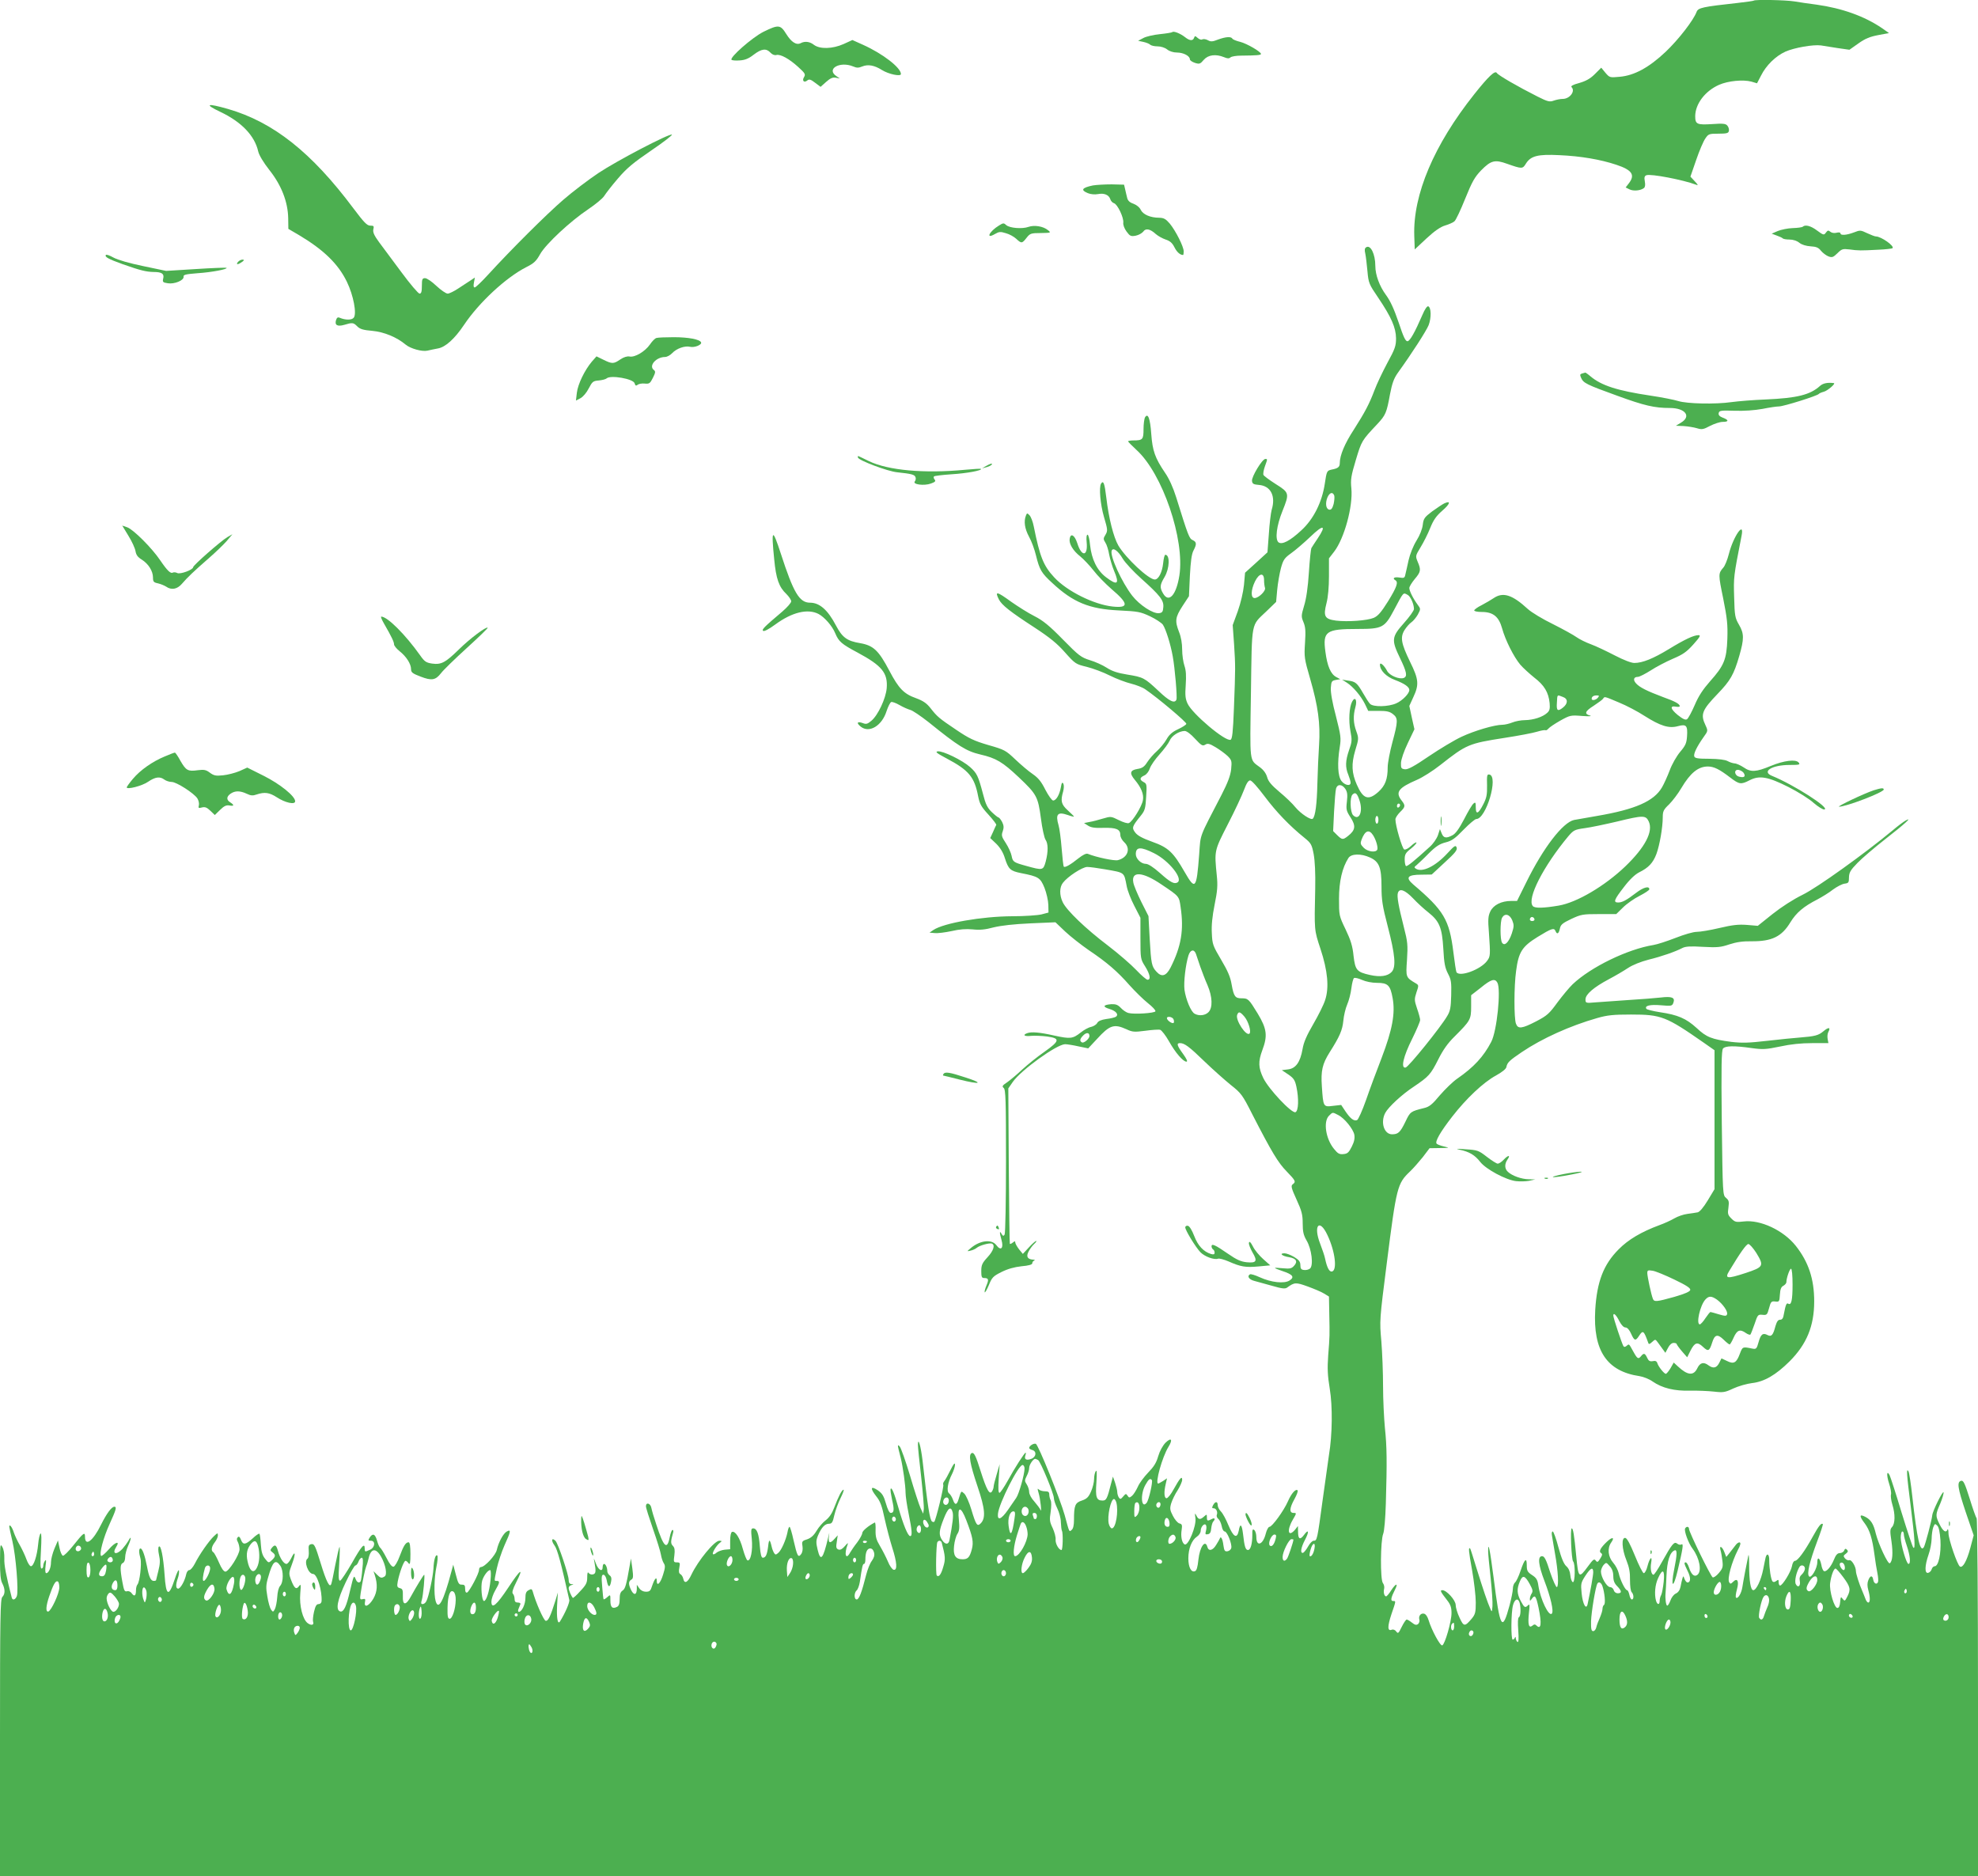 <?xml version="1.0" standalone="no"?>
<!DOCTYPE svg PUBLIC "-//W3C//DTD SVG 20010904//EN"
 "http://www.w3.org/TR/2001/REC-SVG-20010904/DTD/svg10.dtd">
<svg version="1.0" xmlns="http://www.w3.org/2000/svg"
 width="1280pt" height="1214pt" viewBox="0 0 1280 1214"
 preserveAspectRatio="xMidYMid meet">
<g transform="translate(0,1214) scale(0.1,-0.1)"
fill="#4caf50" stroke="none">
<path d="M11349 12136 c-2 -2 -49 -9 -104 -15 -227 -25 -256 -31 -266 -58 -21
-55 -116 -178 -200 -258 -108 -102 -203 -154 -299 -162 -63 -6 -64 -5 -91 26
l-27 33 -41 -41 c-30 -30 -57 -45 -101 -58 -42 -11 -57 -20 -50 -27 26 -26
-12 -76 -57 -76 -15 0 -41 -5 -58 -11 -27 -10 -39 -7 -105 26 -127 64 -255
138 -264 153 -11 18 -53 -21 -146 -138 -260 -327 -397 -649 -388 -916 l3 -88
77 72 c53 49 90 74 120 83 24 7 51 19 60 27 9 7 40 73 69 145 45 111 61 140
103 184 64 65 89 72 169 43 97 -34 100 -34 122 2 31 49 77 61 215 54 139 -6
267 -28 369 -62 103 -34 124 -66 81 -121 l-20 -26 24 -12 c25 -13 72 -9 94 8
8 6 10 21 6 43 -5 26 -2 35 10 40 28 11 239 -30 321 -61 16 -7 15 -2 -8 22
l-28 30 37 107 c20 59 47 122 59 139 20 30 24 32 85 32 54 0 65 3 68 18 2 10
-2 25 -10 34 -10 13 -28 15 -99 10 -98 -6 -109 -1 -109 52 1 79 64 162 154
202 59 26 156 35 209 21 l37 -11 26 50 c33 66 94 126 158 155 56 25 180 47
230 40 17 -3 65 -10 107 -17 l77 -11 58 41 c45 32 76 44 129 54 l69 13 -44 31
c-114 78 -260 130 -425 153 -49 6 -114 16 -144 21 -55 9 -254 13 -262 5z"/>
<path d="M4940 11934 c-73 -37 -221 -167 -206 -181 4 -4 27 -6 52 -4 34 2 58
11 91 37 51 39 82 43 109 13 11 -12 26 -18 38 -15 26 7 83 -24 142 -78 44 -40
48 -47 37 -65 -15 -24 1 -39 22 -21 11 9 22 6 49 -15 l36 -27 36 32 c27 24 43
31 63 27 l26 -5 -22 15 c-69 46 21 99 108 63 23 -10 35 -10 59 0 37 15 78 8
127 -23 43 -27 123 -44 123 -26 0 41 -118 132 -245 189 l-69 31 -57 -26 c-72
-32 -154 -34 -192 -5 -27 21 -58 25 -85 11 -28 -15 -61 6 -94 59 -38 61 -50
62 -148 14z"/>
<path d="M7586 11932 c-4 -3 -40 -9 -80 -13 -40 -4 -89 -15 -107 -25 l-34 -18
33 -7 c19 -4 39 -12 45 -18 6 -6 27 -11 48 -11 21 0 47 -8 62 -20 15 -12 40
-20 64 -20 41 0 83 -22 83 -44 0 -7 15 -17 33 -23 29 -9 34 -7 57 20 28 32 77
39 131 17 21 -9 33 -10 42 -1 8 6 38 11 68 11 101 1 129 3 129 11 0 14 -91 67
-134 78 -25 6 -48 15 -51 21 -9 15 -43 12 -93 -6 -35 -14 -47 -15 -66 -4 -13
7 -29 9 -36 5 -6 -4 -19 0 -29 9 -17 15 -19 15 -24 1 -8 -21 -29 -19 -59 5
-31 24 -74 41 -82 32z"/>
<path d="M1426 11416 c137 -65 222 -154 245 -256 6 -25 33 -70 72 -120 78 -98
120 -206 122 -312 l1 -69 70 -41 c159 -95 253 -186 309 -302 42 -86 65 -207
44 -232 -13 -16 -54 -16 -91 0 -11 5 -18 1 -23 -14 -11 -34 8 -45 53 -32 53
16 59 15 84 -10 18 -18 39 -24 98 -29 75 -7 158 -41 215 -89 31 -26 107 -47
141 -39 16 4 46 10 67 14 49 8 109 62 170 153 97 145 271 306 402 373 50 25
65 39 90 84 37 66 196 214 313 292 46 31 92 69 102 85 10 16 49 67 88 112 57
67 99 102 216 182 80 54 140 101 134 103 -19 7 -356 -169 -476 -249 -64 -43
-166 -120 -227 -173 -108 -93 -337 -321 -486 -484 -42 -46 -81 -83 -87 -83 -8
0 -9 11 -5 32 l6 32 -30 -20 c-16 -10 -52 -34 -78 -51 -27 -18 -58 -33 -68
-33 -11 0 -44 23 -73 50 -29 28 -62 50 -73 50 -18 0 -21 -6 -21 -50 0 -38 -4
-50 -15 -50 -8 0 -61 62 -117 138 -56 75 -121 163 -145 195 -33 45 -41 65 -37
83 5 21 3 24 -20 24 -21 0 -40 20 -110 113 -270 361 -517 557 -811 642 -137
39 -156 32 -49 -19z"/>
<path d="M7072 10940 c-71 -15 -81 -30 -32 -50 17 -7 44 -10 65 -6 40 8 71 -5
80 -33 3 -11 14 -23 24 -26 23 -7 64 -94 60 -126 -2 -14 7 -38 21 -57 22 -30
28 -33 60 -27 19 4 40 16 48 26 16 24 45 18 82 -16 14 -12 42 -28 63 -35 28
-9 43 -22 57 -50 16 -32 37 -50 56 -50 2 0 4 11 4 23 0 31 -51 132 -90 180
-26 30 -38 37 -68 38 -58 0 -105 21 -120 51 -7 16 -27 32 -48 40 -24 8 -36 20
-40 38 -4 14 -9 39 -13 55 l-7 30 -80 2 c-43 0 -98 -3 -122 -7z"/>
<path d="M6465 10681 c-64 -39 -89 -92 -26 -55 26 15 35 16 70 5 23 -6 53 -23
67 -36 34 -32 38 -31 67 6 22 28 28 31 92 31 67 1 68 2 46 19 -30 25 -88 34
-125 21 -41 -15 -122 -8 -144 11 -16 15 -20 15 -47 -2z"/>
<path d="M11666 10673 c-4 -4 -33 -8 -65 -9 -32 -1 -75 -10 -97 -19 l-39 -17
32 -12 c17 -6 35 -14 39 -18 4 -5 24 -8 44 -8 23 0 48 -8 64 -21 16 -13 44
-21 73 -23 36 -2 51 -8 67 -29 12 -14 33 -30 48 -36 24 -9 31 -6 58 20 28 28
34 30 78 25 57 -8 72 -8 185 -2 49 2 91 7 94 10 14 14 -74 76 -108 76 -7 0
-32 10 -56 21 -42 20 -46 21 -86 5 -48 -18 -87 -21 -87 -6 0 6 -11 8 -25 4
-15 -4 -32 -1 -40 6 -13 11 -18 10 -29 -5 -13 -18 -16 -17 -57 13 -41 31 -77
40 -93 25z"/>
<path d="M8841 10540 c-10 -6 -12 -17 -6 -41 4 -19 10 -70 14 -114 7 -77 10
-84 70 -172 85 -126 114 -193 115 -262 0 -49 -6 -68 -57 -161 -31 -58 -68
-136 -82 -174 -34 -90 -62 -143 -134 -256 -59 -90 -91 -167 -91 -216 0 -26
-11 -35 -54 -43 -29 -7 -31 -9 -43 -91 -18 -120 -73 -230 -152 -302 -73 -68
-125 -95 -148 -77 -23 20 -12 108 26 202 46 115 45 119 -44 175 -41 26 -77 53
-79 59 -3 7 1 31 9 54 18 50 18 49 3 49 -20 0 -90 -116 -86 -142 2 -19 10 -23
45 -26 76 -6 110 -72 82 -162 -5 -19 -14 -89 -18 -155 l-9 -119 -72 -66 -73
-66 -7 -79 c-5 -48 -21 -116 -40 -170 l-33 -90 9 -125 c9 -143 9 -148 -1 -413
-6 -156 -11 -200 -22 -204 -33 -13 -247 167 -278 234 -14 30 -17 53 -12 120 4
60 2 95 -8 124 -8 23 -15 70 -15 105 0 40 -7 82 -20 114 -28 72 -25 95 22 168
l42 64 6 132 c5 93 11 140 23 163 22 42 21 56 -5 68 -22 10 -28 24 -107 278
-19 61 -46 121 -72 158 -65 96 -81 142 -89 251 -7 99 -21 138 -40 108 -5 -8
-10 -43 -10 -76 0 -68 -5 -74 -66 -74 -19 0 -34 -3 -34 -6 0 -3 25 -28 55 -56
168 -153 313 -579 277 -812 -20 -127 -68 -180 -105 -117 -23 39 -22 55 9 107
33 56 36 144 5 144 -5 0 -11 -24 -14 -54 -6 -59 -30 -106 -54 -106 -40 0 -187
138 -236 220 -31 54 -62 175 -78 311 -11 93 -19 113 -34 89 -14 -23 -5 -133
19 -215 24 -82 25 -89 10 -115 -15 -24 -15 -29 -1 -51 9 -13 20 -49 25 -79 6
-30 20 -77 31 -103 37 -87 23 -99 -52 -42 -58 44 -93 116 -103 208 -3 37 -11
67 -16 67 -7 0 -9 -20 -6 -49 9 -93 -33 -96 -61 -5 -17 52 -43 67 -49 27 -5
-32 22 -77 68 -113 22 -18 61 -59 86 -91 25 -33 78 -87 117 -121 111 -94 113
-124 8 -113 -123 13 -297 100 -379 189 -70 75 -93 134 -132 328 -6 32 -19 65
-28 74 -15 15 -16 15 -23 -2 -15 -38 -8 -85 20 -137 16 -28 36 -83 45 -121 23
-93 35 -114 105 -178 135 -126 240 -169 431 -178 124 -6 140 -9 202 -38 36
-17 74 -42 83 -54 19 -28 50 -126 64 -205 14 -76 30 -265 24 -280 -11 -28 -47
-10 -116 56 -91 85 -98 89 -203 106 -62 10 -98 22 -132 44 -26 17 -75 39 -109
49 -57 18 -72 29 -175 134 -88 90 -129 123 -184 151 -40 20 -106 62 -149 92
-95 69 -109 72 -81 16 19 -37 74 -80 231 -182 98 -64 147 -104 197 -161 66
-74 70 -76 140 -93 40 -10 108 -35 151 -57 42 -21 104 -44 137 -52 32 -8 74
-24 92 -37 82 -56 268 -213 265 -223 -1 -6 -26 -22 -54 -35 -37 -17 -57 -35
-74 -65 -13 -23 -41 -57 -62 -76 -22 -19 -50 -52 -63 -72 -19 -30 -32 -39 -64
-44 -48 -8 -52 -28 -16 -71 41 -49 59 -93 52 -131 -6 -39 -68 -140 -91 -148
-8 -4 -37 5 -65 19 -50 25 -52 25 -103 10 -29 -9 -68 -19 -87 -22 l-35 -7 25
-16 c19 -13 44 -17 101 -15 83 2 109 -9 109 -47 0 -13 11 -33 25 -46 44 -41
23 -100 -41 -116 -22 -6 -138 18 -195 41 -10 4 -32 -7 -60 -29 -51 -41 -87
-62 -95 -54 -3 3 -9 57 -14 119 -5 63 -14 130 -20 149 -21 72 -6 89 60 66 22
-8 40 -12 40 -10 0 2 -18 20 -40 40 -43 39 -48 61 -30 123 5 20 6 40 1 50 -7
12 -11 6 -16 -24 -9 -48 -30 -85 -50 -85 -8 0 -30 31 -50 69 -27 54 -46 77
-82 102 -27 18 -77 61 -113 95 -62 59 -70 63 -175 93 -92 27 -125 43 -205 97
-113 76 -125 86 -168 141 -25 32 -48 48 -94 65 -79 28 -112 62 -173 178 -69
131 -103 163 -188 178 -85 14 -116 36 -157 114 -53 101 -106 148 -168 148 -69
0 -107 64 -189 317 -55 169 -63 162 -43 -36 12 -127 31 -180 79 -225 17 -17
31 -38 31 -47 0 -10 -26 -39 -57 -66 -118 -100 -134 -116 -125 -125 6 -6 37
10 79 41 109 80 210 104 280 68 39 -21 89 -78 108 -125 23 -54 40 -69 145
-125 158 -85 196 -132 188 -231 -6 -66 -56 -174 -99 -210 -25 -21 -34 -24 -56
-15 -36 13 -43 1 -13 -23 55 -44 137 5 167 100 10 30 23 56 30 59 6 3 31 -6
55 -20 24 -14 55 -27 69 -31 14 -3 67 -39 118 -79 193 -156 245 -188 334 -209
104 -24 145 -49 251 -149 115 -109 123 -124 142 -265 8 -64 22 -127 30 -138
17 -25 18 -75 1 -141 -16 -58 -19 -58 -127 -28 -83 23 -86 26 -94 66 -4 19
-20 55 -37 81 -27 41 -30 50 -20 77 8 24 7 37 -4 60 -9 16 -19 29 -23 29 -4 0
-24 16 -44 35 -29 28 -40 51 -57 118 -31 117 -39 133 -83 173 -49 44 -178 107
-210 102 -18 -3 -6 -12 58 -46 143 -76 180 -119 204 -246 10 -49 20 -67 66
-117 30 -33 53 -63 51 -67 -2 -4 -12 -24 -21 -46 l-18 -39 39 -37 c26 -26 45
-57 56 -94 23 -71 35 -82 105 -96 112 -22 124 -29 151 -95 13 -33 24 -82 25
-110 l1 -50 -45 -12 c-25 -6 -110 -12 -190 -12 -197 -1 -443 -44 -510 -89
l-25 -17 34 -3 c18 -2 67 4 109 13 51 12 94 15 136 11 45 -5 81 -2 136 13 50
12 129 21 238 26 l162 7 63 -60 c34 -32 103 -86 152 -120 119 -80 186 -138
265 -228 36 -40 89 -92 118 -115 29 -23 51 -46 49 -53 -4 -12 -137 -21 -175
-11 -13 3 -35 18 -48 32 -20 21 -33 26 -62 25 -54 -4 -59 -17 -12 -31 43 -13
62 -37 40 -51 -7 -4 -34 -11 -61 -14 -33 -5 -52 -13 -59 -26 -5 -10 -23 -21
-39 -25 -17 -3 -47 -20 -67 -36 -52 -41 -67 -43 -172 -20 -93 21 -148 26 -176
15 -31 -12 -16 -22 27 -17 23 2 69 0 102 -4 87 -12 84 -28 -16 -99 -45 -31
-109 -83 -143 -114 -34 -32 -78 -69 -98 -83 -32 -21 -35 -27 -23 -37 13 -11
15 -78 15 -474 0 -253 -4 -467 -9 -475 -7 -11 -11 -10 -20 5 -13 24 -14 9 0
-40 15 -53 -4 -73 -33 -34 -29 40 -103 33 -163 -16 -29 -24 -29 -25 -5 -19 14
3 32 11 40 18 19 16 81 33 98 28 23 -9 12 -46 -28 -89 -34 -37 -40 -50 -40
-89 0 -37 3 -45 18 -45 29 0 32 -9 16 -47 -8 -19 -14 -39 -12 -45 2 -5 14 15
27 46 20 50 28 58 82 85 40 20 83 32 129 37 47 4 70 11 70 19 0 8 6 16 13 18
6 3 3 6 -8 6 -36 2 -46 20 -29 52 8 16 24 38 36 49 12 11 18 20 13 20 -4 0
-26 -19 -47 -42 l-39 -42 -24 29 c-13 17 -24 36 -25 44 0 11 -3 11 -15 1 -9
-7 -17 -11 -20 -9 -2 3 -5 230 -7 505 l-3 501 29 42 c54 77 283 242 338 244
13 0 52 -6 87 -14 l63 -13 57 61 c82 90 110 99 190 63 40 -19 52 -19 123 -10
43 6 87 9 96 6 10 -4 35 -36 56 -73 42 -75 92 -133 114 -133 9 0 1 18 -22 50
-40 55 -44 70 -20 70 29 0 59 -22 159 -119 55 -53 132 -121 170 -152 66 -52
75 -63 139 -190 126 -245 167 -313 222 -369 58 -60 62 -67 39 -84 -12 -9 -9
-24 25 -98 34 -74 40 -98 40 -155 0 -53 5 -75 25 -110 33 -55 46 -162 22 -182
-9 -7 -26 -11 -39 -9 -18 2 -23 9 -23 31 0 22 -9 34 -40 53 -22 13 -50 24 -63
24 -36 0 -16 -18 29 -25 47 -8 59 -28 33 -56 -16 -18 -27 -20 -71 -16 -29 3
-53 4 -53 2 0 -2 22 -11 49 -20 67 -22 80 -39 46 -61 -34 -22 -119 -13 -193
21 -30 14 -58 22 -63 19 -21 -12 -7 -34 29 -43 20 -6 72 -20 116 -32 62 -18
82 -20 95 -11 48 35 57 35 134 7 41 -15 89 -35 106 -46 l31 -19 2 -112 c3
-143 3 -142 -7 -269 -6 -84 -4 -130 10 -215 19 -114 17 -298 -5 -429 -5 -33
-23 -161 -40 -285 -36 -266 -37 -270 -59 -270 -9 0 -25 -17 -36 -37 -11 -20
-26 -38 -32 -41 -21 -6 -15 33 12 84 28 53 24 73 -7 31 -25 -34 -38 -27 -38
21 l-1 37 -18 -23 c-45 -53 -56 -6 -15 64 25 43 25 44 5 44 -29 0 -27 31 6 90
15 27 24 52 20 56 -12 12 -40 -19 -63 -72 -27 -61 -102 -164 -119 -164 -7 0
-18 -20 -24 -44 -18 -73 -61 -88 -61 -22 0 19 -6 39 -13 45 -11 9 -14 3 -13
-32 0 -56 -11 -97 -28 -97 -16 0 -23 22 -32 103 -8 65 -19 73 -28 21 -11 -54
-35 -40 -67 37 -15 37 -36 76 -48 88 -12 12 -21 30 -21 41 0 26 -16 26 -30 0
-8 -16 -8 -20 4 -20 16 0 28 -24 20 -43 -3 -8 2 -19 10 -26 9 -7 18 -28 22
-47 3 -19 12 -34 19 -34 16 0 48 -80 43 -106 -2 -11 -13 -20 -24 -22 -18 -3
-22 3 -27 38 -5 42 -17 63 -23 45 -2 -5 -13 -25 -24 -42 -22 -37 -49 -43 -57
-13 -14 51 -49 0 -58 -83 -5 -48 -11 -70 -22 -74 -25 -10 -43 26 -43 83 0 63
22 118 55 140 14 9 25 26 25 39 0 26 25 52 34 36 4 -6 4 -22 0 -37 -6 -22 -4
-25 12 -22 14 2 20 13 22 38 2 19 8 39 13 44 16 17 10 27 -10 16 -27 -14 -31
-13 -31 12 0 20 -1 20 -18 5 -25 -23 -37 -21 -50 6 -10 19 -11 17 -6 -18 6
-51 -46 -178 -69 -169 -18 7 -28 51 -20 97 4 28 2 35 -15 39 -11 3 -30 25 -42
49 -19 37 -21 47 -11 81 7 22 25 60 42 85 16 26 29 56 29 67 0 28 -15 11 -55
-61 -17 -32 -38 -58 -46 -58 -16 0 -18 40 -5 94 l8 35 -25 -17 c-15 -9 -29
-17 -32 -17 -22 0 26 172 66 237 30 48 19 64 -19 27 -18 -19 -37 -53 -47 -87
-12 -43 -29 -69 -65 -106 -26 -27 -57 -68 -67 -92 -11 -24 -28 -51 -38 -59
-16 -13 -19 -13 -28 1 -10 15 -12 15 -29 -5 -15 -18 -19 -19 -28 -6 -5 8 -10
24 -10 35 0 11 -7 38 -14 60 l-14 40 -12 -45 c-25 -99 -31 -110 -55 -110 -40
0 -47 21 -40 117 4 63 3 84 -4 73 -6 -8 -11 -31 -11 -51 0 -20 -9 -57 -20 -81
-16 -36 -27 -47 -59 -58 -44 -14 -51 -32 -51 -125 0 -34 -5 -57 -15 -65 -17
-14 -14 -20 -45 95 -29 104 -171 456 -187 462 -14 5 -43 -13 -43 -27 0 -4 9
-10 20 -13 30 -8 26 -45 -6 -57 -32 -12 -47 -4 -39 21 4 10 4 19 2 19 -7 0
-72 -101 -116 -182 -24 -43 -48 -78 -53 -78 -8 0 -9 30 -5 93 l6 92 -19 -65
c-11 -36 -20 -72 -20 -80 0 -8 -5 -22 -10 -30 -16 -26 -35 7 -75 133 -29 93
-41 117 -54 115 -26 -6 -16 -66 35 -217 49 -145 54 -205 20 -239 -22 -22 -30
-11 -60 89 -14 47 -35 94 -46 104 -21 19 -19 21 -37 -37 -11 -38 -24 -39 -36
-3 -6 17 -17 35 -25 41 -18 13 -10 70 19 126 10 20 19 48 19 60 -1 16 -9 6
-29 -34 -15 -31 -33 -63 -40 -72 -7 -8 -10 -19 -7 -24 6 -9 -48 -229 -58 -239
-3 -3 -9 -2 -14 1 -15 9 -29 97 -62 395 -11 92 -29 156 -30 102 0 -14 9 -107
21 -207 11 -101 19 -196 17 -211 l-4 -28 -17 36 c-9 20 -40 114 -68 210 -29
96 -59 181 -67 189 -16 16 -16 14 7 -75 14 -57 31 -179 31 -224 0 -21 9 -83
20 -136 22 -109 25 -145 10 -145 -15 0 -45 75 -76 183 -27 96 -45 139 -51 121
-2 -6 3 -37 10 -70 15 -64 13 -84 -9 -84 -9 0 -20 23 -31 61 -14 49 -24 65
-52 85 -47 32 -52 14 -11 -38 26 -32 37 -61 55 -147 13 -58 35 -142 49 -186
31 -96 34 -148 9 -143 -9 2 -26 25 -37 53 -12 28 -35 73 -51 100 -24 40 -30
60 -29 103 1 29 -1 51 -5 50 -41 -21 -81 -54 -81 -68 0 -9 -15 -37 -33 -61
-19 -24 -39 -54 -46 -66 -27 -51 -40 -10 -16 52 5 14 0 11 -17 -9 -17 -20 -30
-27 -42 -23 -15 6 -17 15 -11 50 l6 42 -20 -22 c-29 -34 -43 -29 -37 15 4 30
3 29 -5 -8 -33 -140 -49 -158 -68 -78 -11 46 -11 59 3 93 22 51 44 75 71 75
18 0 24 9 34 55 7 30 25 80 40 110 15 30 24 55 20 55 -11 0 -33 -43 -60 -114
-14 -38 -32 -65 -55 -83 -19 -14 -46 -45 -60 -69 -18 -30 -36 -46 -61 -55 -33
-10 -35 -14 -30 -44 3 -21 0 -40 -9 -52 -19 -25 -25 -13 -49 91 -10 47 -22 86
-26 86 -4 0 -10 -16 -13 -35 -10 -50 -40 -118 -60 -134 -15 -13 -19 -13 -27 0
-5 8 -12 25 -15 39 -12 52 -18 53 -23 5 -7 -56 -16 -75 -35 -75 -9 0 -15 23
-19 74 -6 81 -19 116 -43 116 -14 0 -15 -10 -9 -69 7 -73 -7 -145 -28 -138 -6
2 -19 35 -30 74 -19 71 -49 118 -70 110 -7 -2 -12 -26 -12 -58 l0 -54 -35 -3
c-19 -2 -43 -11 -53 -19 -9 -9 -20 -13 -23 -10 -8 7 22 57 45 74 14 11 14 12
-4 13 -32 0 -137 -128 -180 -218 -25 -54 -46 -64 -54 -26 -2 10 -10 23 -17 27
-11 6 -13 18 -8 43 6 31 4 34 -16 34 -21 0 -22 3 -16 46 4 34 2 49 -10 61 -15
15 -14 30 2 86 3 9 1 17 -4 17 -5 0 -13 -21 -18 -47 -17 -86 -39 -66 -87 82
-15 44 -29 92 -32 108 -6 30 -35 38 -35 10 0 -10 21 -76 46 -148 25 -71 48
-146 51 -165 3 -19 11 -44 18 -55 11 -16 10 -30 -4 -74 -17 -57 -41 -80 -41
-40 0 30 -14 14 -30 -33 -10 -32 -16 -38 -40 -38 -17 0 -33 8 -43 22 l-16 23
0 -27 c-1 -39 -18 -43 -36 -9 -19 38 -19 58 0 69 13 7 14 19 7 73 l-9 64 -7
-40 c-23 -133 -30 -157 -48 -168 -13 -9 -18 -24 -18 -54 0 -30 -5 -45 -17 -51
-30 -15 -43 -3 -43 40 0 41 0 41 -20 23 -11 -10 -22 -16 -24 -14 -2 2 -6 39
-9 81 -6 64 -4 78 8 78 8 0 17 -14 21 -35 8 -47 20 -52 28 -12 5 23 2 35 -9
43 -8 6 -15 18 -15 27 0 23 -11 47 -21 47 -5 0 -9 -9 -9 -20 0 -35 -28 -21
-44 23 -15 39 -15 39 -9 7 11 -60 9 -74 -11 -78 -10 -2 -22 2 -27 10 -6 8 -9
-2 -9 -29 0 -35 -7 -49 -45 -89 -24 -27 -46 -46 -48 -44 -11 13 -27 50 -27 64
0 8 8 17 18 19 16 4 16 5 0 6 -12 1 -18 9 -18 27 0 34 -68 235 -85 253 -25 25
-30 2 -7 -29 19 -25 43 -115 96 -353 4 -15 -27 -86 -60 -139 -15 -24 -23 22
-19 102 l5 85 -15 -50 c-34 -108 -48 -136 -64 -133 -13 3 -64 118 -84 191 -5
15 -9 17 -26 7 -16 -8 -21 -20 -21 -51 0 -40 -23 -89 -42 -89 -6 0 -7 8 -3 18
4 9 9 23 12 30 3 7 -3 12 -16 12 -15 0 -21 6 -21 23 0 13 -5 28 -11 34 -7 7
-2 28 21 73 52 102 29 88 -50 -32 -77 -116 -110 -144 -110 -91 0 15 11 48 25
72 29 50 31 61 10 61 -18 0 -18 -7 0 81 9 40 31 107 50 150 41 90 43 104 15
89 -23 -12 -54 -70 -65 -119 -7 -34 -78 -111 -102 -111 -7 0 -13 -8 -13 -17 1
-24 -62 -141 -77 -148 -9 -3 -13 5 -13 24 0 22 -4 27 -22 27 -18 -1 -24 8 -38
64 l-17 65 -12 -45 c-51 -192 -84 -254 -102 -190 -12 43 -9 152 5 220 8 36 10
69 6 74 -11 11 -23 -28 -25 -84 -3 -52 -31 -184 -46 -211 -5 -11 -16 -19 -24
-19 -11 0 -12 6 -5 28 8 26 21 162 15 162 -4 0 -54 -82 -85 -139 -33 -62 -56
-61 -53 1 1 39 -2 47 -19 51 -18 5 -20 11 -14 44 11 56 39 133 50 133 5 0 14
-7 20 -16 9 -12 12 2 12 60 0 51 -4 76 -12 76 -18 0 -32 -21 -58 -91 -13 -36
-31 -65 -39 -67 -11 -2 -26 17 -46 57 -17 33 -35 62 -41 66 -5 3 -14 24 -20
45 -12 44 -28 51 -48 20 -11 -18 -10 -20 8 -20 31 0 27 -44 -5 -58 -34 -16
-35 -15 -35 9 0 38 -21 14 -83 -96 -34 -59 -68 -110 -75 -113 -11 -3 -13 16
-7 109 4 63 5 112 2 109 -3 -3 -15 -54 -27 -115 -11 -60 -23 -116 -26 -124
-10 -30 -32 13 -69 134 -34 111 -41 126 -59 123 -18 -3 -21 -9 -18 -45 2 -22
-2 -44 -7 -48 -27 -16 3 -100 35 -100 26 0 59 -107 55 -177 -1 -10 -9 -18 -19
-18 -14 0 -21 -12 -30 -50 -6 -27 -9 -56 -6 -64 8 -21 -10 -27 -34 -10 -33 23
-56 114 -49 193 5 58 4 64 -8 47 -18 -24 -30 -15 -51 39 -16 43 -16 46 6 105
25 67 21 93 -6 36 -10 -20 -23 -36 -30 -36 -18 0 -43 38 -55 83 -11 41 -20 45
-40 21 -11 -14 -11 -18 4 -29 22 -16 21 -28 -4 -51 -21 -19 -21 -19 -44 10
-17 21 -24 45 -27 92 -2 35 -6 66 -9 69 -4 3 -23 -10 -44 -30 -47 -42 -62 -44
-76 -8 -7 18 -13 23 -20 16 -8 -8 -8 -17 0 -31 6 -11 11 -33 11 -48 0 -34 -69
-143 -91 -144 -11 0 -26 21 -42 59 -14 32 -30 62 -36 66 -17 10 -13 37 9 65
11 14 20 34 20 44 0 18 -2 18 -26 -5 -31 -29 -93 -117 -123 -177 -12 -23 -28
-42 -36 -42 -8 0 -17 -12 -20 -27 -9 -43 -37 -93 -52 -93 -16 0 -17 26 -2 68
6 17 9 39 7 49 -2 10 -14 -15 -27 -55 -39 -119 -57 -111 -66 28 -8 115 -24
195 -37 182 -5 -5 -5 -27 1 -54 8 -35 7 -59 -4 -102 -8 -31 -15 -59 -15 -61 0
-3 -7 -5 -15 -5 -19 0 -31 24 -44 95 -14 72 -30 115 -42 115 -11 0 -11 -27 0
-65 9 -34 -5 -154 -20 -169 -5 -6 -9 -22 -9 -36 0 -36 -10 -44 -27 -21 -7 11
-20 17 -31 14 -16 -4 -20 5 -30 60 -16 85 -15 116 3 123 9 4 15 19 15 38 0 17
9 51 20 75 21 46 21 70 0 29 -7 -12 -24 -35 -38 -51 -40 -42 -69 -33 -40 13
27 42 -7 32 -47 -15 -24 -27 -47 -47 -51 -43 -13 14 16 121 56 208 41 90 47
110 30 110 -18 0 -50 -44 -86 -116 -52 -106 -104 -145 -104 -78 0 33 -10 26
-76 -57 -31 -39 -61 -68 -67 -66 -7 2 -17 25 -22 51 l-10 48 -23 -54 c-12 -29
-22 -68 -22 -86 0 -37 -15 -72 -31 -72 -6 0 -8 18 -4 48 5 34 4 43 -4 32 -6
-8 -11 -23 -11 -32 0 -10 -5 -18 -11 -18 -8 0 -9 33 -4 116 4 74 4 114 -2 111
-6 -4 -13 -35 -16 -69 -7 -76 -29 -143 -47 -143 -7 0 -20 20 -29 45 -9 25 -28
65 -42 90 -15 25 -32 62 -39 82 -11 36 -30 60 -30 39 0 -5 9 -47 20 -93 23
-97 41 -323 29 -356 -9 -24 -28 -30 -33 -10 -37 144 -50 212 -48 253 1 29 -4
60 -13 75 -13 23 -14 15 -15 -91 0 -85 4 -125 15 -145 19 -37 19 -69 0 -88
-13 -13 -15 -127 -15 -910 l0 -896 6400 0 6400 0 0 1153 c0 641 -4 1157 -9
1163 -5 5 -25 62 -45 127 -30 95 -40 118 -54 115 -30 -6 -24 -45 28 -201 l52
-152 -22 -83 c-23 -85 -49 -130 -67 -119 -17 11 -73 174 -74 215 0 20 -3 31
-6 25 -10 -25 -29 -12 -51 32 -28 57 -28 63 4 136 14 34 23 66 21 72 -4 14
-70 -119 -73 -148 -3 -32 -45 -190 -54 -206 -24 -39 -44 49 -75 327 -9 81 -20
155 -25 163 -15 26 -12 -17 15 -229 26 -208 31 -280 16 -264 -5 5 -39 108 -76
228 -36 120 -71 228 -77 240 -19 36 -21 0 -3 -55 9 -27 15 -59 12 -70 -3 -10
1 -40 9 -66 19 -61 18 -122 -2 -144 -14 -15 -14 -27 -4 -93 11 -76 7 -130 -11
-142 -12 -7 -73 124 -90 191 -15 64 -32 91 -69 110 -39 20 -39 4 -2 -44 31
-42 48 -96 62 -201 5 -41 14 -95 19 -119 5 -25 7 -51 4 -58 -8 -20 -27 -10
-31 15 -5 30 -20 28 -32 -4 -7 -17 -7 -38 0 -63 13 -46 13 -81 0 -81 -6 0 -15
12 -20 28 -6 15 -14 36 -19 47 -20 45 -41 112 -41 128 0 30 -29 77 -43 71 -8
-3 -20 3 -28 12 -11 14 -11 18 6 30 14 11 16 17 7 26 -9 9 -13 7 -18 -5 -3 -9
-16 -17 -28 -17 -15 0 -26 -11 -39 -44 -20 -48 -50 -81 -65 -72 -5 3 -13 21
-16 41 -9 44 -26 55 -26 16 0 -40 -39 -106 -53 -92 -16 16 3 95 52 226 23 60
39 110 37 113 -10 9 -27 -12 -65 -81 -52 -95 -98 -157 -115 -157 -8 0 -17 -15
-20 -35 -7 -37 -61 -125 -77 -125 -5 0 -9 10 -9 21 0 18 -2 19 -15 9 -10 -8
-19 -9 -24 -4 -11 11 -22 84 -22 137 1 38 -14 51 -23 20 -2 -10 -10 -45 -16
-78 -14 -71 -45 -135 -64 -135 -17 0 -27 58 -27 165 0 44 -2 71 -5 60 -10 -45
-34 -172 -39 -206 -6 -39 -29 -78 -41 -67 -4 4 -1 28 6 53 15 54 3 77 -25 49
-14 -14 -18 -15 -25 -3 -14 22 16 131 56 209 17 31 20 46 12 49 -6 2 -19 -6
-27 -18 -9 -12 -26 -34 -38 -49 l-22 -27 -13 33 c-14 36 -34 44 -24 10 4 -13
9 -43 12 -68 5 -39 2 -49 -23 -79 -16 -19 -34 -31 -40 -28 -14 9 -153 293
-153 313 0 16 -16 19 -25 4 -9 -14 21 -97 49 -133 44 -60 60 -143 31 -167 -20
-17 -40 0 -55 46 -6 19 -16 34 -21 34 -13 0 -11 -8 12 -56 21 -41 21 -74 -1
-74 -6 0 -14 10 -19 22 -8 22 -8 22 -14 3 -3 -11 -9 -35 -12 -53 -4 -21 -15
-37 -31 -44 -13 -6 -28 -26 -34 -44 -7 -19 -16 -34 -21 -34 -8 0 -14 45 -11
80 1 8 4 59 6 112 4 97 22 155 54 166 16 5 15 -29 -4 -123 -24 -119 -6 -128
22 -10 34 143 40 180 25 171 -6 -4 -19 -2 -27 5 -20 16 -33 0 -99 -118 -25
-46 -50 -83 -55 -83 -14 0 -22 39 -15 77 9 51 -10 33 -24 -22 -6 -25 -17 -45
-24 -45 -6 0 -32 51 -57 113 -31 76 -51 113 -62 115 -27 5 -23 -71 7 -145 18
-45 24 -78 23 -127 0 -39 4 -72 11 -79 14 -14 15 -47 1 -47 -6 0 -13 14 -16
30 -4 17 -10 30 -15 30 -12 0 -45 67 -54 110 -4 19 -20 50 -36 68 -33 38 -39
93 -13 130 25 35 8 39 -27 6 -42 -40 -55 -64 -38 -74 10 -7 8 -14 -6 -36 -15
-24 -19 -25 -29 -12 -10 13 -17 7 -50 -38 -59 -80 -62 -77 -76 68 -13 135 -20
178 -29 178 -11 0 -2 -203 9 -214 15 -15 13 -139 -2 -134 -7 3 -14 22 -16 44
-2 25 -11 46 -26 59 -16 14 -32 52 -51 122 -15 57 -32 103 -37 103 -6 0 -8
-12 -5 -27 2 -16 12 -68 20 -118 20 -111 25 -208 12 -215 -5 -3 -25 41 -44 97
-26 83 -37 103 -52 103 -30 0 -24 -57 15 -159 41 -107 62 -199 48 -213 -20
-20 -74 94 -87 182 -5 37 -13 50 -41 68 -29 19 -34 28 -34 63 0 54 -14 42 -40
-35 -12 -36 -28 -70 -36 -76 -8 -7 -14 -25 -14 -41 0 -16 -10 -64 -21 -106
-48 -178 -62 -154 -104 181 -23 177 -35 238 -35 169 0 -17 7 -94 16 -172 8
-78 14 -160 12 -184 -3 -40 -4 -41 -14 -17 -19 43 -45 121 -87 255 -22 72 -41
132 -43 134 -13 14 -10 -18 12 -139 13 -74 24 -168 24 -209 0 -64 -3 -77 -26
-105 -45 -53 -52 -53 -79 6 -14 29 -25 66 -25 82 0 31 -59 96 -86 96 -17 0
-13 -9 29 -63 24 -30 30 -49 30 -85 0 -55 -43 -204 -60 -209 -13 -5 -69 99
-88 162 -7 24 -19 41 -30 43 -21 5 -37 -16 -30 -39 3 -9 -1 -21 -8 -28 -11 -8
-20 -7 -40 9 -14 11 -29 20 -34 20 -5 0 -19 -21 -32 -47 -21 -43 -24 -46 -36
-30 -7 10 -19 15 -29 11 -28 -11 -28 21 -2 100 31 90 30 86 10 86 -17 0 -13
22 13 73 23 45 7 43 -23 -2 -14 -23 -30 -41 -34 -41 -12 0 -19 26 -13 49 3 12
-1 28 -8 37 -18 22 -16 275 2 319 7 17 14 99 17 195 8 271 7 369 -6 490 -6 63
-12 185 -12 270 0 85 -5 216 -11 290 -12 134 -12 137 35 505 63 496 68 516
151 595 20 19 57 61 82 92 l44 58 67 1 c64 1 65 1 27 10 -22 5 -43 13 -48 18
-13 13 24 77 101 176 90 116 201 221 282 265 40 22 66 43 68 55 6 30 19 42
100 97 132 89 312 170 487 220 66 19 105 23 220 23 195 0 226 -12 470 -182
l70 -49 0 -450 0 -449 -44 -73 c-28 -46 -52 -74 -65 -77 -11 -2 -41 -7 -66
-10 -25 -3 -63 -16 -85 -29 -22 -13 -66 -33 -97 -44 -116 -43 -201 -93 -263
-156 -98 -98 -141 -209 -152 -393 -15 -262 75 -397 287 -428 25 -4 63 -19 85
-35 61 -42 140 -62 243 -59 48 1 117 -2 153 -6 61 -7 72 -5 125 20 33 15 87
31 121 35 80 9 154 52 243 140 111 111 160 229 160 389 0 145 -37 255 -119
359 -80 101 -230 171 -337 158 -50 -6 -57 -4 -80 19 -23 23 -25 31 -19 71 5
38 3 47 -15 62 -22 18 -22 21 -28 485 -4 369 -2 470 8 482 15 18 73 19 185 3
73 -10 92 -9 184 10 68 15 137 22 208 22 l105 0 -5 27 c-3 15 -1 36 5 46 16
30 1 32 -32 4 -32 -27 -54 -33 -155 -41 -33 -2 -127 -12 -208 -21 -121 -14
-164 -15 -233 -7 -128 17 -161 30 -225 90 -68 62 -122 85 -237 102 -45 7 -85
17 -88 22 -13 20 23 29 94 23 69 -6 73 -5 81 17 12 33 -10 42 -83 33 -34 -4
-126 -11 -206 -16 -80 -6 -175 -12 -212 -15 -67 -6 -68 -5 -68 19 0 33 54 79
152 131 40 21 96 54 123 72 30 20 83 41 133 54 86 21 174 52 220 76 20 10 53
12 132 7 93 -5 115 -3 171 16 46 15 88 21 144 20 131 -1 195 30 251 123 39 63
85 102 175 148 30 16 76 44 101 64 26 19 59 36 75 38 25 3 28 7 28 40 1 32 9
47 55 94 30 31 111 100 180 154 127 99 178 146 133 121 -12 -6 -51 -35 -85
-64 -178 -148 -488 -371 -583 -417 -61 -30 -137 -79 -195 -125 l-95 -76 -71 6
c-55 4 -92 0 -177 -20 -59 -14 -125 -25 -147 -25 -23 0 -81 -17 -137 -39 -54
-21 -118 -42 -143 -46 -168 -27 -406 -143 -523 -254 -21 -20 -65 -73 -98 -117
-53 -73 -67 -86 -138 -123 -93 -48 -118 -51 -131 -15 -13 34 -13 243 1 341 16
123 39 158 139 220 91 56 107 61 116 38 10 -24 21 -17 28 15 5 26 16 36 73 63
64 30 75 32 180 32 l112 0 44 43 c24 24 73 58 107 75 35 18 63 37 63 42 1 24
-38 14 -86 -23 -63 -48 -89 -62 -116 -62 -33 0 -25 19 37 99 37 49 72 82 99
96 61 30 90 61 112 119 21 57 41 172 41 238 0 38 5 49 41 83 22 22 58 69 79
105 58 98 109 140 172 140 39 0 75 -18 144 -71 59 -45 70 -47 126 -18 64 33
119 23 252 -44 61 -31 135 -77 163 -103 29 -25 60 -44 69 -42 40 8 -200 161
-338 217 -71 28 -2 71 113 71 65 0 70 2 58 16 -18 22 -94 13 -179 -22 -96 -40
-130 -42 -176 -10 -21 14 -48 26 -59 26 -11 1 -31 7 -45 15 -17 9 -56 14 -118
15 -72 0 -94 3 -98 15 -6 16 15 61 60 125 29 40 29 41 13 76 -34 71 -24 98 78
204 83 86 105 125 140 245 32 111 32 145 -2 203 -25 43 -28 57 -31 177 -4 132
-4 132 48 398 20 101 -53 -3 -82 -117 -10 -39 -26 -79 -37 -90 -32 -37 -32
-43 0 -198 26 -131 30 -169 27 -263 -5 -133 -21 -172 -113 -275 -44 -50 -73
-93 -98 -152 -20 -46 -42 -87 -50 -92 -10 -7 -27 1 -61 28 -47 39 -51 61 -10
53 13 -2 24 -1 24 3 0 15 -29 31 -110 60 -101 38 -150 62 -173 88 -21 23 -15
42 12 42 10 0 47 19 82 41 35 23 100 57 144 76 66 28 89 44 133 93 43 48 49
60 34 60 -31 0 -89 -27 -192 -90 -102 -62 -171 -90 -224 -90 -20 0 -69 19
-127 49 -52 27 -121 60 -154 72 -33 12 -75 33 -93 46 -18 13 -86 51 -152 84
-66 32 -139 76 -163 98 -101 93 -161 112 -222 70 -16 -11 -51 -31 -77 -45 -27
-13 -48 -29 -48 -34 0 -6 22 -10 49 -10 73 0 110 -30 131 -105 21 -77 76 -186
118 -236 19 -22 60 -59 91 -84 64 -49 92 -95 99 -165 3 -36 0 -49 -16 -63 -29
-27 -89 -46 -143 -47 -26 0 -63 -7 -82 -15 -20 -8 -49 -15 -65 -15 -50 0 -180
-38 -265 -78 -45 -21 -140 -78 -211 -126 -95 -65 -135 -86 -154 -84 -24 3 -27
7 -26 41 1 23 19 76 44 128 l43 90 -17 76 -16 75 26 57 c38 81 35 115 -21 228
-58 120 -65 159 -36 206 12 19 32 42 44 50 12 8 31 31 42 50 19 36 19 37 -1
64 -29 39 -54 89 -54 108 0 9 16 35 35 58 39 46 42 59 19 112 -15 37 -15 38
19 94 19 31 47 86 62 124 21 52 39 78 78 112 51 44 58 68 14 48 -13 -6 -48
-30 -79 -52 -50 -38 -56 -46 -61 -87 -3 -27 -19 -68 -41 -103 -21 -34 -42 -87
-51 -127 -8 -38 -18 -80 -21 -93 -4 -21 -9 -23 -39 -18 -33 5 -47 -5 -25 -18
20 -12 9 -44 -47 -135 -45 -72 -66 -96 -93 -108 -43 -18 -168 -27 -244 -18
-74 10 -84 27 -62 113 10 38 16 104 16 175 l0 115 34 44 c65 85 122 292 111
408 -6 57 -2 82 29 185 37 123 38 125 138 231 55 59 61 73 83 194 14 72 25
102 51 139 91 126 184 271 199 308 18 47 17 115 -3 122 -7 2 -22 -19 -37 -55
-49 -113 -80 -168 -96 -171 -13 -2 -26 24 -58 121 -30 88 -54 140 -82 178 -42
57 -69 130 -69 188 0 77 -31 139 -59 121z m-207 -1606 c3 -9 1 -34 -4 -56 -8
-29 -16 -38 -28 -36 -22 4 -27 42 -12 79 14 32 34 38 44 13z m-107 -278 c-19
-28 -37 -56 -41 -63 -3 -6 -11 -77 -16 -158 -6 -94 -17 -171 -31 -215 -19 -64
-19 -70 -4 -106 13 -31 15 -58 10 -134 -6 -91 -5 -101 34 -235 50 -173 66
-287 57 -425 -4 -58 -9 -170 -11 -250 -3 -132 -13 -212 -30 -228 -11 -11 -77
32 -112 74 -18 23 -65 68 -104 100 -52 44 -72 68 -79 95 -7 24 -23 47 -48 65
-68 51 -64 18 -57 479 7 476 -1 432 101 530 l62 60 7 78 c4 43 15 106 24 140
15 55 23 66 66 97 27 19 83 67 125 107 84 81 106 77 47 -11z m-1261 -132 c15
-25 68 -82 118 -127 123 -110 148 -142 144 -186 -2 -30 -7 -36 -28 -39 -39 -4
-125 52 -173 113 -67 86 -146 258 -133 292 9 23 42 -2 72 -53z m914 -138 c0
-19 3 -41 6 -50 7 -19 -41 -66 -67 -66 -26 0 -25 51 2 107 27 55 59 60 59 9z
m930 -96 c18 -10 40 -59 40 -91 0 -10 -29 -51 -65 -91 -80 -90 -82 -109 -25
-227 43 -89 49 -118 24 -128 -29 -11 -93 16 -108 46 -19 36 -46 59 -46 40 0
-37 40 -78 97 -99 61 -23 93 -45 93 -65 0 -23 -44 -68 -84 -86 -51 -23 -148
-25 -170 -4 -8 8 -28 39 -45 69 -38 66 -49 76 -98 82 l-38 6 30 -19 c42 -27
92 -87 118 -139 l21 -44 67 0 c52 0 72 -4 93 -21 34 -26 33 -47 -4 -184 -16
-60 -30 -132 -30 -160 0 -77 -16 -119 -60 -159 -65 -58 -99 -47 -140 47 -33
75 -36 133 -10 221 23 75 23 79 7 124 -20 54 -21 101 -6 156 13 46 -2 72 -21
36 -19 -35 -24 -123 -11 -192 11 -56 10 -69 -9 -122 -24 -70 -25 -111 -5 -159
8 -20 15 -43 15 -52 0 -24 -37 -17 -59 11 -24 31 -28 115 -11 221 9 56 7 73
-25 199 -23 86 -35 154 -33 183 3 42 6 46 32 51 l29 5 -26 14 c-36 19 -58 71
-70 163 -18 133 3 148 208 148 160 0 175 8 235 121 65 122 59 116 90 99z
m1004 -660 c34 -12 33 -43 0 -69 -34 -27 -43 -20 -39 32 3 55 0 52 39 37z
m226 -5 c-13 -16 -40 -20 -40 -7 0 14 12 22 33 22 16 0 17 -3 7 -15z m137 -31
c47 -19 121 -58 164 -86 104 -66 159 -83 217 -67 55 15 64 4 59 -67 -3 -43
-10 -59 -45 -100 -23 -28 -53 -80 -67 -119 -15 -39 -37 -88 -50 -110 -52 -90
-174 -143 -421 -185 -65 -11 -132 -23 -148 -26 -73 -16 -199 -180 -308 -401
l-61 -123 -38 0 c-63 0 -115 -26 -135 -68 -14 -30 -16 -52 -9 -136 10 -146 10
-155 -12 -184 -41 -56 -177 -106 -198 -73 -3 6 -12 64 -20 130 -26 210 -62
270 -260 438 -52 45 -37 63 54 63 l66 1 84 78 c68 62 83 81 77 97 -6 17 -14
12 -59 -37 -78 -85 -164 -127 -205 -100 -11 7 -11 11 4 22 9 8 45 41 78 75 48
48 72 63 111 73 40 10 61 25 116 82 37 38 74 69 82 69 64 0 146 277 85 288
-15 3 -17 -6 -15 -70 1 -60 -3 -81 -24 -122 -32 -63 -49 -70 -49 -21 0 33 -2
36 -15 25 -9 -7 -36 -53 -61 -102 -32 -61 -55 -93 -75 -103 -41 -22 -58 -18
-70 13 l-11 27 -13 -40 c-8 -22 -31 -56 -53 -75 -100 -91 -146 -129 -154 -124
-4 3 -8 22 -8 43 0 32 6 43 41 70 22 18 38 36 35 39 -4 3 -19 -7 -36 -23 -16
-15 -35 -25 -43 -22 -13 5 -57 154 -57 195 0 10 14 31 30 47 35 34 36 42 10
75 -42 54 -21 82 100 134 35 15 103 58 151 96 169 133 183 139 414 175 91 14
186 32 211 40 26 8 51 12 55 10 4 -3 12 2 19 10 7 9 42 32 77 52 63 35 68 36
141 30 43 -3 66 -2 53 2 -41 11 -35 28 22 64 30 20 58 40 61 46 10 15 6 16
103 -25z m-2744 -234 c41 -44 49 -49 66 -39 15 10 27 8 67 -16 27 -16 62 -42
78 -57 27 -27 28 -33 23 -86 -5 -42 -21 -85 -63 -167 -147 -284 -134 -247
-144 -385 -17 -225 -25 -233 -95 -111 -73 127 -105 157 -209 194 -64 23 -95
40 -110 60 -23 31 -21 38 38 111 25 31 29 47 33 120 5 78 4 85 -16 95 -28 15
-27 29 4 43 14 6 29 25 36 46 6 19 35 60 63 91 28 31 57 70 65 88 13 32 60 62
97 63 13 0 40 -20 67 -50z m3551 -222 c14 -23 3 -32 -29 -24 -33 8 -36 49 -4
44 12 -2 27 -11 33 -20z m-3100 -152 c75 -100 161 -190 258 -268 42 -34 47
-43 59 -105 8 -44 12 -122 10 -223 -6 -274 -7 -266 34 -390 47 -142 57 -251
30 -332 -9 -29 -44 -99 -76 -154 -43 -74 -63 -119 -70 -163 -15 -85 -44 -125
-94 -131 l-40 -5 42 -28 c35 -24 43 -37 52 -78 17 -79 14 -158 -6 -166 -24 -9
-173 149 -208 221 -32 67 -34 106 -6 181 35 93 29 138 -30 236 -58 95 -62 99
-105 99 -41 0 -50 12 -64 90 -8 49 -26 89 -68 160 -53 90 -57 99 -60 171 -3
51 3 110 18 185 18 89 21 123 14 189 -16 162 -17 158 72 332 45 87 91 186 104
221 16 43 28 62 40 62 10 0 48 -43 94 -104z m522 49 c13 -20 15 -38 10 -82 -6
-51 -4 -60 24 -103 35 -54 31 -82 -16 -119 -34 -27 -39 -26 -71 5 l-26 26 6
127 c4 69 9 136 13 149 9 30 39 28 60 -3z m93 -79 c22 -71 -5 -129 -43 -91
-19 20 -22 115 -4 133 19 19 31 9 47 -42z m261 -25 c0 -6 -4 -13 -10 -16 -5
-3 -10 1 -10 9 0 9 5 16 10 16 6 0 10 -4 10 -9z m-140 -96 c0 -14 -4 -25 -10
-25 -5 0 -10 11 -10 25 0 14 5 25 10 25 6 0 10 -11 10 -25z m1749 -10 c31 -65
-23 -168 -152 -292 -133 -127 -313 -233 -430 -253 -100 -17 -156 -18 -168 -3
-40 47 69 259 231 453 33 38 40 42 105 51 39 5 133 25 210 43 168 41 185 41
204 1z m-1784 -89 c19 -29 33 -77 28 -93 -8 -22 -62 -15 -88 11 -22 22 -23 29
-14 53 22 58 48 69 74 29z m-1417 -117 c95 -47 190 -165 152 -189 -21 -13 -46
0 -114 61 -43 38 -76 59 -91 59 -31 0 -65 33 -65 63 0 48 32 49 118 6z m1398
-28 c59 -27 74 -65 74 -189 0 -85 6 -125 41 -259 47 -181 54 -260 25 -292 -26
-28 -74 -35 -141 -20 -85 19 -95 31 -106 124 -6 62 -18 101 -51 170 -43 89
-43 91 -43 200 0 111 21 201 61 263 18 28 81 30 140 3z m-1717 -76 c132 -23
124 -17 142 -109 5 -28 27 -85 49 -127 l40 -78 0 -133 c0 -132 1 -135 30 -181
32 -51 39 -87 16 -87 -7 0 -40 28 -73 63 -33 35 -115 106 -183 158 -144 109
-268 228 -293 281 -22 46 -21 97 1 125 31 41 125 102 157 103 17 0 68 -7 114
-15z m368 -99 c115 -77 113 -75 123 -146 22 -148 4 -254 -65 -391 -29 -56 -58
-64 -92 -26 -30 33 -34 50 -43 210 l-8 149 -46 91 c-25 51 -49 107 -52 126
-15 76 60 71 183 -13z m1627 -89 c28 -30 72 -70 99 -91 72 -57 89 -99 97 -236
5 -94 11 -123 30 -160 21 -40 23 -56 21 -140 -2 -79 -6 -102 -26 -135 -42 -72
-250 -330 -269 -333 -33 -7 -15 72 43 187 28 57 51 111 51 121 0 9 -9 43 -20
74 -18 54 -18 60 -4 104 15 43 15 47 -1 57 -69 41 -68 39 -60 155 6 95 4 116
-20 209 -36 141 -46 201 -39 223 10 32 45 20 98 -35z m642 -142 c12 -31 12
-40 -3 -86 -20 -58 -47 -84 -63 -59 -13 20 -13 136 0 161 17 31 49 24 66 -16z
m144 4 c0 -5 -7 -9 -15 -9 -15 0 -20 12 -9 23 8 8 24 -1 24 -14z m-2191 -221
c4 -13 17 -50 28 -83 12 -33 32 -87 47 -120 32 -75 35 -146 6 -175 -21 -21
-60 -26 -89 -10 -24 12 -57 92 -66 155 -6 50 7 162 26 223 12 37 36 42 48 10z
m1172 -188 c70 0 86 -15 101 -99 18 -98 -2 -205 -71 -386 -32 -82 -78 -206
-101 -273 -24 -68 -50 -126 -58 -130 -21 -8 -43 9 -75 56 l-28 42 -53 -6 c-63
-8 -63 -7 -72 126 -7 101 3 145 50 220 66 104 83 144 89 205 3 33 14 80 25
105 11 25 23 72 27 105 4 33 12 63 17 66 6 4 29 -2 52 -12 24 -11 64 -19 97
-19z m779 1 c24 -46 -3 -313 -40 -383 -50 -96 -113 -164 -220 -238 -28 -19
-78 -68 -112 -107 -49 -59 -68 -75 -102 -83 -88 -22 -90 -23 -121 -88 -34 -70
-47 -82 -87 -82 -51 0 -76 77 -44 138 20 38 108 120 186 171 96 65 108 78 157
175 32 64 63 107 107 150 101 101 106 109 106 193 l0 73 63 49 c67 55 91 61
107 32z m-1636 -221 c25 -31 44 -95 32 -108 -21 -21 -93 88 -80 121 9 24 19
21 48 -13z m-460 -16 c4 -9 4 -19 1 -23 -8 -7 -38 12 -43 27 -6 19 35 14 42
-4z m-544 -108 c0 -18 -37 -49 -49 -41 -16 9 -13 23 9 45 21 21 40 19 40 -4z
m1609 -511 c41 -20 97 -90 105 -127 4 -23 0 -45 -16 -77 -19 -38 -28 -47 -54
-49 -26 -3 -37 3 -61 33 -54 65 -71 177 -33 215 24 24 23 24 59 5z m-69 -777
c50 -105 65 -229 29 -236 -17 -3 -32 26 -44 83 -3 17 -18 60 -32 97 -46 118
-5 167 47 56z m2775 -115 c52 -85 48 -92 -70 -131 -120 -39 -136 -37 -104 15
69 115 110 173 123 173 8 0 31 -26 51 -57z m235 -205 c0 -102 -8 -137 -28
-124 -11 7 -17 -7 -28 -66 -4 -28 -11 -38 -25 -38 -13 0 -21 -12 -30 -42 -15
-58 -26 -70 -51 -57 -30 16 -44 5 -58 -46 -12 -43 -15 -46 -39 -42 -65 13 -64
14 -82 -33 -22 -59 -39 -69 -83 -47 l-36 17 -15 -30 c-17 -33 -39 -37 -69 -15
-32 24 -55 18 -73 -20 -24 -49 -63 -45 -125 13 l-27 25 -21 -37 c-12 -20 -26
-36 -30 -36 -11 0 -48 46 -55 69 -4 13 -13 17 -30 13 -19 -3 -27 2 -36 22 -14
30 -22 32 -39 11 -18 -22 -24 -19 -50 28 -30 54 -27 52 -44 38 -10 -8 -16 -9
-21 -1 -10 17 -65 182 -65 197 0 22 19 5 40 -38 13 -24 27 -39 39 -39 11 0 25
-15 36 -40 21 -47 29 -49 51 -15 26 40 31 36 60 -44 3 -11 9 -10 25 5 21 19
21 19 38 -4 9 -12 23 -32 32 -44 l16 -22 17 32 c10 20 24 32 36 32 11 0 20 -3
20 -7 1 -5 16 -26 34 -47 l34 -39 21 42 c28 55 45 60 82 25 33 -31 41 -28 59
29 16 52 35 56 74 18 17 -17 35 -31 39 -31 3 0 15 20 26 45 22 49 41 56 79 29
13 -9 26 -13 29 -10 3 3 15 34 27 68 20 60 22 63 51 60 29 -3 31 0 43 43 11
42 15 46 40 43 26 -3 27 -1 30 44 2 35 8 51 23 58 10 6 19 16 19 23 0 26 21
87 30 87 6 0 10 -44 10 -102z m-765 32 c77 -37 105 -55 103 -67 -2 -11 -34
-25 -103 -45 -115 -32 -131 -34 -139 -12 -11 27 -36 145 -36 166 0 18 4 20 35
15 19 -3 82 -29 140 -57z m276 -130 c38 -28 72 -77 65 -95 -4 -12 -12 -12 -53
0 -26 8 -51 15 -54 15 -4 0 -18 -18 -33 -40 -14 -22 -31 -40 -36 -40 -26 0 1
123 36 161 22 24 39 24 75 -1z m-4393 -1038 c16 -11 102 -218 102 -247 0 -12
10 -41 22 -66 12 -24 23 -64 23 -89 1 -26 4 -50 7 -56 8 -13 6 -124 -3 -124
-17 0 -40 41 -38 67 2 15 -7 49 -19 75 -20 41 -21 54 -13 105 5 34 5 65 0 75
-5 9 -9 26 -9 37 0 16 -6 21 -28 21 -15 0 -33 5 -40 12 -9 9 -9 4 -1 -23 11
-34 22 -137 12 -109 -3 8 -21 32 -39 53 -20 21 -34 48 -34 62 0 14 -7 36 -16
50 -14 21 -14 26 0 54 9 16 16 40 16 52 0 21 26 59 39 59 3 0 12 -4 19 -8z
m-88 -55 c0 -37 -36 -165 -54 -190 -8 -12 -32 -47 -53 -77 -43 -62 -70 -73
-65 -25 7 68 132 315 159 315 7 0 13 -10 13 -23z m824 -75 c7 -12 -20 -130
-34 -147 -35 -42 -42 56 -8 116 21 38 32 46 42 31z m-1314 -131 c0 -24 -18
-37 -31 -24 -13 13 -1 43 17 43 8 0 14 -9 14 -19z m1084 -13 c15 -58 -3 -168
-29 -168 -7 0 -16 14 -20 30 -11 48 13 160 34 160 5 0 11 -10 15 -22z m149
-38 c0 -18 -8 -40 -17 -48 -15 -15 -16 -12 -16 29 0 25 3 49 7 53 15 14 28 -3
26 -34z m137 26 c0 -8 -4 -17 -9 -21 -12 -7 -24 12 -16 25 9 15 25 12 25 -4z
m-856 -31 c8 -21 -3 -45 -20 -45 -8 0 -17 7 -20 15 -8 21 2 45 20 45 7 0 16
-7 20 -15z m-489 -22 c5 -23 1 -65 -21 -180 -6 -30 -28 -29 -48 2 -22 34 -20
59 11 137 28 72 47 85 58 41z m88 -50 c42 -109 48 -142 36 -188 -14 -53 -26
-65 -60 -65 -46 0 -62 25 -55 87 3 30 13 65 22 78 12 19 14 38 9 90 -10 90 13
89 48 -2z m312 10 c-15 -106 -28 -122 -38 -48 -7 50 8 95 31 95 11 0 13 -9 7
-47z m145 17 c0 -11 -4 -20 -10 -20 -5 0 -10 2 -10 4 0 2 -3 11 -6 20 -4 11
-1 16 10 16 9 0 16 -8 16 -20z m-915 -30 c-5 -8 -11 -8 -17 -2 -6 6 -7 16 -3
22 5 8 11 8 17 2 6 -6 7 -16 3 -22z m1773 -13 c2 -19 -1 -27 -12 -27 -17 0
-25 18 -18 43 7 26 26 15 30 -16z m-1558 -18 c0 -19 -20 -18 -30 1 -15 28 -1
49 17 25 7 -11 13 -22 13 -26z m630 -5 c6 -14 10 -37 10 -52 -1 -49 -53 -142
-81 -142 -16 0 -10 65 12 136 12 38 23 72 26 77 9 15 24 6 33 -19z m5917 -90
c5 -88 -13 -169 -37 -169 -8 0 -17 -9 -20 -20 -3 -11 -14 -21 -23 -23 -23 -5
-22 46 3 118 11 30 19 76 20 102 0 26 5 59 10 74 10 25 12 26 26 12 11 -10 17
-42 21 -94z m-6597 71 c0 -26 -14 -33 -25 -15 -9 14 1 40 15 40 5 0 10 -11 10
-25z m6360 -33 c0 -11 9 -45 20 -77 21 -62 26 -115 10 -115 -13 0 -50 125 -50
171 0 21 5 39 10 39 6 0 10 -8 10 -18z m-4713 -18 c6 -16 -19 -44 -39 -44 -12
0 -10 34 4 48 16 16 27 15 35 -4z m648 -11 c-9 -38 -26 -56 -38 -44 -14 14 11
71 30 71 12 0 13 -7 8 -27z m-875 10 c0 -5 -4 -15 -10 -23 -11 -18 -25 -7 -17
15 6 15 27 21 27 8z m-840 -23 c0 -5 -7 -10 -15 -10 -8 0 -15 5 -15 10 0 6 7
10 15 10 8 0 15 -4 15 -10z m1830 7 c0 -14 -34 -115 -42 -124 -16 -20 -28 -15
-28 12 0 33 41 115 57 115 7 0 13 -1 13 -3z m-6696 -60 c9 -53 2 -104 -18
-132 -20 -27 -42 -6 -54 52 -11 49 -3 84 25 116 24 26 37 16 47 -36z m3936 49
c0 -11 -19 -15 -25 -6 -3 5 1 10 9 10 9 0 16 -2 16 -4z m484 -8 c24 -91 25
-108 10 -157 -14 -50 -29 -69 -42 -56 -8 8 -4 203 4 216 8 13 24 11 28 -3z
m2412 -40 c-6 -33 -22 -56 -31 -47 -2 3 0 22 6 42 13 46 34 50 25 5z m-7981 1
c0 -7 -8 -15 -17 -17 -18 -3 -25 18 -11 32 10 10 28 1 28 -15z m5131 -25 c5
-18 0 -34 -14 -54 -12 -15 -28 -56 -37 -91 -28 -112 -46 -159 -61 -159 -18 0
-18 44 0 59 7 6 16 30 20 54 15 103 19 117 27 117 5 0 9 12 9 28 0 46 11 72
31 72 12 0 21 -10 25 -26z m-3189 -29 c29 -52 40 -115 22 -126 -20 -13 -27
-11 -51 13 l-21 21 8 -24 c20 -63 17 -108 -9 -154 -29 -49 -62 -62 -54 -21 4
19 1 22 -15 18 -18 -4 -19 -1 -13 39 12 78 28 154 36 174 5 11 11 33 15 50 15
67 48 71 82 10z m-1861 8 c-10 -10 -19 5 -10 18 6 11 8 11 12 0 2 -7 1 -15 -2
-18z m6072 -12 c2 -23 -4 -42 -23 -67 -14 -19 -30 -34 -36 -34 -16 0 -10 59
12 101 23 47 43 47 47 0z m-191 3 c3 -8 -1 -23 -10 -32 -15 -14 -17 -14 -23 1
-8 21 1 47 16 47 6 0 13 -7 17 -16z m-5757 -20 c0 -14 -21 -19 -33 -7 -9 9 13
34 24 27 5 -3 9 -12 9 -20z m4010 2 c0 -30 -27 -55 -36 -33 -6 17 12 57 26 57
6 0 10 -11 10 -24z m-2395 -58 c-3 -40 -9 -76 -11 -80 -9 -15 -25 -8 -33 15
-11 26 -12 23 -36 -77 -23 -101 -41 -138 -62 -134 -33 7 -21 74 35 191 28 59
56 107 62 107 6 0 15 11 20 25 5 14 15 25 21 25 8 0 10 -20 4 -72z m2787 31
c-1 -18 -10 -45 -20 -59 l-17 -25 -3 42 c-3 46 12 87 31 80 7 -2 11 -19 9 -38z
m408 26 c0 -8 -4 -15 -10 -15 -5 0 -10 7 -10 15 0 8 5 15 10 15 6 0 10 -7 10
-15z m1980 -11 c0 -9 -7 -14 -17 -12 -25 5 -28 28 -4 28 12 0 21 -6 21 -16z
m-6935 -54 c0 -26 -5 -45 -12 -47 -9 -3 -13 10 -13 47 0 37 4 50 13 48 7 -3
12 -22 12 -48z m1229 28 c21 -30 21 -106 -1 -130 -10 -11 -17 -39 -19 -73 -2
-30 -9 -65 -15 -77 -11 -20 -12 -21 -25 -4 -7 10 -18 48 -24 86 -10 57 -9 76
6 126 28 100 47 117 78 72z m8626 -68 c0 -28 7 -46 25 -64 30 -31 32 -46 4
-46 -12 0 -23 8 -26 20 -3 11 -14 20 -24 20 -21 0 -59 65 -59 101 0 12 8 31
17 42 17 18 18 18 40 -8 16 -17 23 -39 23 -65z m1498 62 c2 -12 -1 -22 -7 -22
-13 0 -32 35 -24 44 12 12 28 0 31 -22z m-11252 -27 c-5 -26 -12 -35 -26 -35
-26 0 -25 21 1 54 26 33 33 28 25 -19z m674 17 c0 -25 -29 -82 -42 -82 -9 0
-6 33 8 83 7 23 34 22 34 -1z m10320 -2 c0 -11 -9 -28 -19 -37 -14 -12 -18
-24 -14 -44 6 -32 -12 -47 -26 -20 -10 18 3 78 24 112 11 17 35 9 35 -11z
m-1370 -24 c0 -20 -17 -116 -36 -205 -9 -43 -32 -2 -39 69 -6 61 -5 68 24 113
34 52 51 60 51 23z m1618 -32 c46 -62 50 -80 26 -126 -15 -30 -17 -30 -30 -14
-11 16 -13 14 -16 -20 -2 -26 -8 -39 -18 -39 -20 0 -53 110 -47 160 6 47 23
95 35 95 5 0 27 -25 50 -56z m-8754 -21 c-7 -71 -27 -133 -42 -133 -14 0 -22
94 -12 131 10 33 37 69 52 69 5 0 6 -30 2 -67z m3336 47 c0 -11 -7 -20 -15
-20 -8 0 -15 9 -15 20 0 11 7 20 15 20 8 0 15 -9 15 -20z m4256 -56 c-4 -37
-11 -75 -16 -85 -6 -10 -10 -27 -10 -38 0 -28 -16 -27 -24 2 -11 42 -6 102 14
145 29 65 44 55 36 -24z m-9082 9 c-12 -34 -28 -36 -32 -5 -4 29 17 57 32 42
6 -6 7 -19 0 -37z m3556 33 c0 -15 -18 -31 -26 -23 -7 7 7 37 17 37 5 0 9 -6
9 -14z m280 5 c0 -5 -7 -14 -15 -21 -12 -10 -15 -10 -15 2 0 8 3 18 7 21 9 10
23 9 23 -2z m-3934 -15 c7 -19 -10 -79 -24 -84 -13 -4 -17 53 -6 82 8 20 23
21 30 2z m-72 -44 c-13 -72 -33 -87 -48 -37 -7 24 29 89 44 80 6 -4 8 -22 4
-43z m8385 -2 c19 -35 22 -46 13 -61 -7 -10 -12 -26 -12 -36 0 -15 2 -14 14 3
19 26 26 16 42 -58 22 -105 17 -147 -14 -116 -8 8 -15 8 -26 -2 -23 -18 -30 8
-22 83 6 50 5 60 -5 50 -20 -20 -25 -16 -48 27 -25 48 -26 78 -6 126 18 44 33
40 64 -16z m1861 26 c0 -30 -42 -82 -58 -72 -17 10 -15 26 8 64 24 38 50 43
50 8z m-6980 4 c0 -5 -7 -10 -15 -10 -8 0 -15 5 -15 10 0 6 7 10 15 10 8 0 15
-4 15 -10z m-4020 -41 c0 -19 -5 -29 -14 -29 -23 0 -30 20 -16 46 16 29 30 22
30 -17z m-376 -12 c-1 -40 -52 -149 -71 -155 -19 -5 -16 36 6 100 26 75 40
100 54 95 7 -2 11 -20 11 -40z m10746 -27 c-13 -24 -40 -27 -40 -4 0 19 19 56
34 66 15 10 20 -36 6 -62z m-9878 45 c0 -5 -5 -11 -11 -13 -6 -2 -11 4 -11 13
0 9 5 15 11 13 6 -2 11 -8 11 -13z m9117 -7 c15 -42 22 -116 11 -123 -5 -3
-10 -15 -10 -26 0 -11 -8 -36 -17 -57 -9 -20 -20 -48 -23 -62 -3 -14 -12 -25
-20 -25 -12 0 -15 13 -14 65 2 59 29 223 41 243 8 14 24 7 32 -15z m-8981 -19
c3 -29 -39 -86 -56 -75 -17 11 -15 30 9 71 24 40 43 41 47 4z m-440 -18 c2
-13 1 -35 -3 -50 -7 -24 -8 -25 -15 -6 -14 33 -12 87 3 83 6 -3 13 -15 15 -27z
m2932 14 c0 -8 -4 -15 -10 -15 -5 0 -10 7 -10 15 0 8 5 15 10 15 6 0 10 -7 10
-15z m7550 5 c0 -5 -2 -10 -4 -10 -3 0 -8 5 -11 10 -3 6 -1 10 4 10 6 0 11 -4
11 -10z m906 -27 c-10 -10 -19 5 -10 18 6 11 8 11 12 0 2 -7 1 -15 -2 -18z
m-9387 -47 c-1 -57 -22 -121 -39 -121 -12 0 -15 15 -14 71 2 82 17 122 40 103
8 -7 14 -28 13 -53z m-2179 -24 c0 -23 -20 -52 -36 -52 -16 0 -44 56 -44 88 0
10 6 24 13 31 10 10 17 6 40 -20 15 -18 27 -39 27 -47z m1080 63 c0 -8 -4 -15
-10 -15 -5 0 -10 7 -10 15 0 8 5 15 10 15 6 0 10 -7 10 -15z m9738 -42 c-2
-44 -7 -58 -18 -58 -20 0 -25 49 -10 86 19 46 31 34 28 -28z m-140 9 c2 -12
-3 -36 -12 -54 -8 -18 -17 -43 -21 -55 -7 -25 -20 -30 -31 -12 -8 13 14 118
29 137 14 18 31 10 35 -16z m-10403 -12 c-5 -8 -11 -8 -17 -2 -6 6 -7 16 -3
22 5 8 11 8 17 2 6 -6 7 -16 3 -22z m8789 -12 c9 -36 7 -86 -5 -93 -7 -5 -8
-34 -4 -87 4 -53 2 -77 -5 -73 -5 3 -10 14 -11 23 0 11 -3 12 -6 5 -2 -7 -9
-13 -14 -13 -12 0 -11 176 2 223 11 41 33 49 43 15z m-8231 -50 c6 -37 -11
-66 -32 -54 -9 6 -6 60 5 95 7 22 21 1 27 -41z m700 31 c10 -37 -16 -159 -33
-159 -21 0 -17 135 5 170 10 16 22 11 28 -11z m777 -13 c0 -21 -6 -36 -15 -40
-21 -8 -28 14 -16 47 15 38 31 34 31 -7z m765 4 c18 -35 19 -50 3 -50 -20 0
-48 32 -48 57 0 33 26 29 45 -7z m7949 15 c7 -18 -2 -45 -15 -45 -13 0 -22 27
-15 45 3 8 10 15 15 15 5 0 11 -7 15 -15z m-10364 -34 c0 -31 -24 -59 -35 -41
-9 14 14 82 26 75 5 -4 9 -19 9 -34z m227 13 c-9 -9 -28 6 -21 18 4 6 10 6 17
-1 6 -6 8 -13 4 -17z m929 12 c6 -17 -12 -56 -26 -56 -11 0 -14 53 -3 63 11
11 23 8 29 -7z m135 -79 c-13 -13 -15 41 -3 70 5 13 8 8 10 -21 2 -21 -1 -43
-7 -49z m-2025 36 c7 -27 -4 -56 -21 -55 -13 1 -18 28 -11 58 8 32 24 31 32
-3z m1984 -1 c0 -10 -6 -27 -14 -38 -13 -17 -15 -17 -21 -2 -7 18 10 58 25 58
6 0 10 -8 10 -18z m540 -32 c-13 -39 -32 -49 -38 -19 -3 17 37 73 46 65 3 -3
-1 -24 -8 -46z m-1396 7 c-3 -9 -10 -17 -15 -17 -11 0 -12 34 -2 44 11 11 24
-9 17 -27z m8694 8 c16 -35 15 -60 -3 -75 -23 -19 -35 -2 -35 51 0 55 19 67
38 24z m-7168 5 c0 -5 -4 -10 -10 -10 -5 0 -10 5 -10 10 0 6 5 10 10 10 6 0
10 -4 10 -10z m7700 -11 c0 -5 -4 -9 -10 -9 -5 0 -10 7 -10 16 0 8 5 12 10 9
6 -3 10 -10 10 -16z m937 -5 c-9 -9 -28 6 -21 18 4 6 10 6 17 -1 6 -6 8 -13 4
-17z m623 1 c0 -17 -17 -28 -30 -20 -7 4 -7 13 0 26 12 21 30 17 30 -6z
m-11830 2 c0 -7 -6 -21 -13 -32 -17 -22 -32 -5 -22 25 7 22 35 28 35 7z m2658
-13 c4 -25 -24 -52 -39 -37 -6 6 -7 22 -3 37 8 32 37 32 42 0z m374 -19 c9
-21 8 -28 -7 -45 -25 -27 -39 -11 -31 34 8 42 22 46 38 11z m6998 -3 c0 -25
-25 -58 -34 -44 -8 13 10 62 24 62 5 0 10 -8 10 -18z m-1400 -27 c0 -14 -4
-25 -10 -25 -11 0 -14 33 -3 43 11 11 13 8 13 -18z m-7470 -8 c0 -7 -6 -22
-14 -33 -14 -18 -15 -18 -21 -1 -4 9 -5 24 -1 32 7 18 36 20 36 2z m7594 -25
c2 -4 1 -14 -4 -21 -10 -17 -31 -5 -23 14 6 16 19 20 27 7z m-4897 -78 c1 -5
-2 -16 -7 -24 -12 -20 -33 0 -24 24 7 17 25 17 31 0z m-1197 -24 c13 -24 2
-50 -11 -29 -9 15 -12 49 -4 49 2 0 9 -9 15 -20z"/>
<path d="M9323 6825 c0 -27 2 -38 4 -22 2 15 2 37 0 50 -2 12 -4 0 -4 -28z"/>
<path d="M685 10490 c-8 -13 16 -26 110 -60 114 -40 150 -49 200 -50 53 0 69
-12 61 -43 -5 -22 -2 -25 30 -30 43 -7 105 19 102 42 -3 13 13 17 90 23 91 6
197 26 188 35 -2 2 -91 -1 -198 -8 l-193 -12 -148 31 c-92 19 -164 40 -192 55
-25 14 -47 22 -50 17z"/>
<path d="M1540 10445 c-16 -19 0 -19 26 0 16 12 16 14 3 15 -9 0 -22 -7 -29
-15z"/>
<path d="M4248 9953 c-9 -2 -28 -21 -42 -42 -32 -46 -98 -85 -132 -78 -16 3
-38 -4 -60 -19 -43 -29 -52 -30 -109 -2 l-45 22 -30 -34 c-47 -56 -90 -145
-97 -201 l-6 -51 29 15 c17 9 40 36 54 64 23 44 28 48 65 51 22 2 44 8 50 13
24 24 175 -2 182 -32 4 -15 9 -17 19 -9 7 6 28 10 46 8 30 -3 35 1 53 37 17
34 18 42 6 51 -35 27 15 84 73 84 12 0 33 11 46 25 28 30 82 49 115 41 28 -7
77 12 72 28 -7 20 -82 34 -177 34 -52 0 -102 -2 -112 -5z"/>
<path d="M10238 9723 c-14 -4 -15 -8 -6 -29 15 -33 35 -43 234 -115 175 -64
241 -79 339 -79 101 0 142 -54 73 -95 l-33 -20 50 -2 c28 -2 66 -8 86 -14 32
-10 42 -8 85 15 27 14 64 26 81 26 41 0 42 12 2 27 -21 8 -30 17 -27 30 3 16
14 18 103 15 63 -2 130 3 180 12 44 9 92 16 107 16 30 0 250 69 258 81 3 4 17
10 32 14 24 6 80 54 65 56 -41 5 -70 -1 -89 -18 -64 -58 -148 -79 -353 -88
-77 -3 -176 -11 -220 -17 -104 -15 -288 -11 -345 7 -25 8 -106 24 -180 35
-214 32 -317 65 -388 125 -16 14 -31 24 -33 24 -2 -1 -12 -3 -21 -6z"/>
<path d="M5552 9179 c6 -19 192 -89 253 -95 94 -10 113 -15 119 -31 4 -8 2
-21 -4 -28 -17 -20 60 -30 104 -14 28 10 33 16 24 26 -6 7 -8 16 -4 20 3 4 55
10 114 14 99 6 200 25 190 35 -3 2 -49 -1 -104 -6 -263 -25 -496 -4 -621 56
-32 16 -62 30 -67 32 -5 3 -6 -2 -4 -9z"/>
<path d="M6380 9124 l-25 -15 25 7 c14 3 29 10 35 15 15 14 -7 10 -35 -7z"/>
<path d="M831 8673 c23 -37 43 -81 46 -100 4 -24 15 -39 40 -54 43 -27 73 -74
73 -116 0 -27 4 -32 33 -38 17 -4 41 -14 52 -21 34 -24 72 -17 102 18 38 44
76 80 171 163 45 39 98 90 119 114 l37 44 -33 -19 c-41 -24 -221 -182 -221
-194 0 -17 -84 -48 -103 -38 -9 5 -22 6 -28 3 -14 -9 -36 11 -82 79 -54 80
-174 200 -214 214 l-32 11 40 -66z"/>
<path d="M2486 8103 c49 -85 64 -117 64 -133 0 -8 16 -28 36 -44 43 -34 74
-82 74 -116 0 -21 9 -28 61 -48 73 -28 97 -24 133 22 14 19 89 92 166 162 77
70 138 129 136 132 -10 9 -117 -72 -187 -141 -87 -85 -113 -99 -173 -91 -39 6
-49 13 -77 53 -96 135 -212 251 -252 251 -5 0 4 -21 19 -47z"/>
<path d="M1066 7245 c-80 -33 -158 -88 -206 -145 -22 -26 -40 -51 -40 -55 0
-16 99 9 138 36 47 32 77 36 106 14 11 -8 32 -15 47 -15 31 0 143 -72 166
-106 8 -13 13 -33 10 -45 -5 -18 -2 -20 20 -14 20 5 32 0 54 -21 l29 -28 34
33 c26 26 41 32 60 29 31 -6 34 2 6 20 -26 16 -25 37 2 56 29 20 61 20 104 0
27 -13 40 -14 65 -5 51 17 82 13 130 -18 55 -36 119 -50 119 -26 0 33 -98 112
-204 165 l-106 53 -51 -23 c-29 -12 -76 -24 -106 -27 -46 -5 -59 -2 -85 17
-25 19 -38 21 -78 16 -64 -9 -76 -2 -112 60 -16 30 -33 54 -36 54 -4 0 -34
-11 -66 -25z"/>
<path d="M12125 7026 c-61 -20 -242 -106 -224 -106 47 0 289 93 289 111 0 12
-17 10 -65 -5z"/>
<path d="M6105 5190 c-3 -5 -4 -10 -1 -10 3 0 51 -12 106 -26 136 -34 159 -25
37 14 -103 34 -132 38 -142 22z"/>
<path d="M9447 4700 c61 -13 97 -34 132 -79 37 -47 165 -116 231 -124 25 -3
63 -2 85 2 l40 9 -43 1 c-46 1 -106 22 -134 48 -22 20 -23 51 -2 81 21 30 3
28 -26 -3 -13 -14 -30 -25 -38 -25 -7 0 -39 20 -70 44 -54 42 -61 44 -137 49
-60 5 -70 4 -38 -3z"/>
<path d="M10115 4542 c-44 -9 -73 -17 -65 -19 8 -2 60 5 115 16 55 10 84 19
65 19 -19 0 -71 -7 -115 -16z"/>
<path d="M9998 4513 c7 -3 16 -2 19 1 4 3 -2 6 -13 5 -11 0 -14 -3 -6 -6z"/>
<path d="M6446 4201 c-3 -5 1 -11 9 -14 9 -4 12 -1 8 9 -6 16 -10 17 -17 5z"/>
<path d="M7670 4198 c0 -19 66 -127 98 -161 27 -28 89 -51 114 -42 8 3 39 -5
69 -18 77 -34 109 -40 194 -32 l75 7 -45 40 c-25 22 -56 59 -67 82 -15 29 -23
36 -26 24 -2 -10 9 -37 23 -62 34 -57 26 -70 -37 -64 -38 4 -65 16 -120 54
-85 59 -108 69 -108 49 0 -7 5 -17 10 -20 6 -3 10 -13 10 -21 0 -11 -6 -13
-22 -9 -50 15 -86 54 -110 117 -15 39 -31 64 -41 66 -9 2 -17 -3 -17 -10z"/>
<path d="M8060 2338 c1 -7 9 -29 20 -48 23 -43 28 -14 5 30 -16 32 -25 38 -25
18z"/>
<path d="M3761 2314 c-2 -65 11 -120 31 -133 18 -11 19 -10 14 16 -4 15 -15
55 -25 88 -16 50 -19 55 -20 29z"/>
<path d="M12612 2280 c0 -14 2 -19 5 -12 2 6 2 18 0 25 -3 6 -5 1 -5 -13z"/>
<path d="M3821 2120 c0 -8 4 -24 9 -35 5 -13 9 -14 9 -5 0 8 -4 24 -9 35 -5
13 -9 14 -9 5z"/>
<path d="M10681 2094 c0 -11 3 -14 6 -6 3 7 2 16 -1 19 -3 4 -6 -2 -5 -13z"/>
<path d="M2660 1963 c0 -24 5 -43 10 -43 13 0 13 50 0 70 -7 11 -10 4 -10 -27z"/>
<path d="M2020 1888 c0 -7 5 -20 10 -28 8 -12 10 -9 10 13 0 15 -4 27 -10 27
-5 0 -10 -6 -10 -12z"/>
</g>
</svg>

